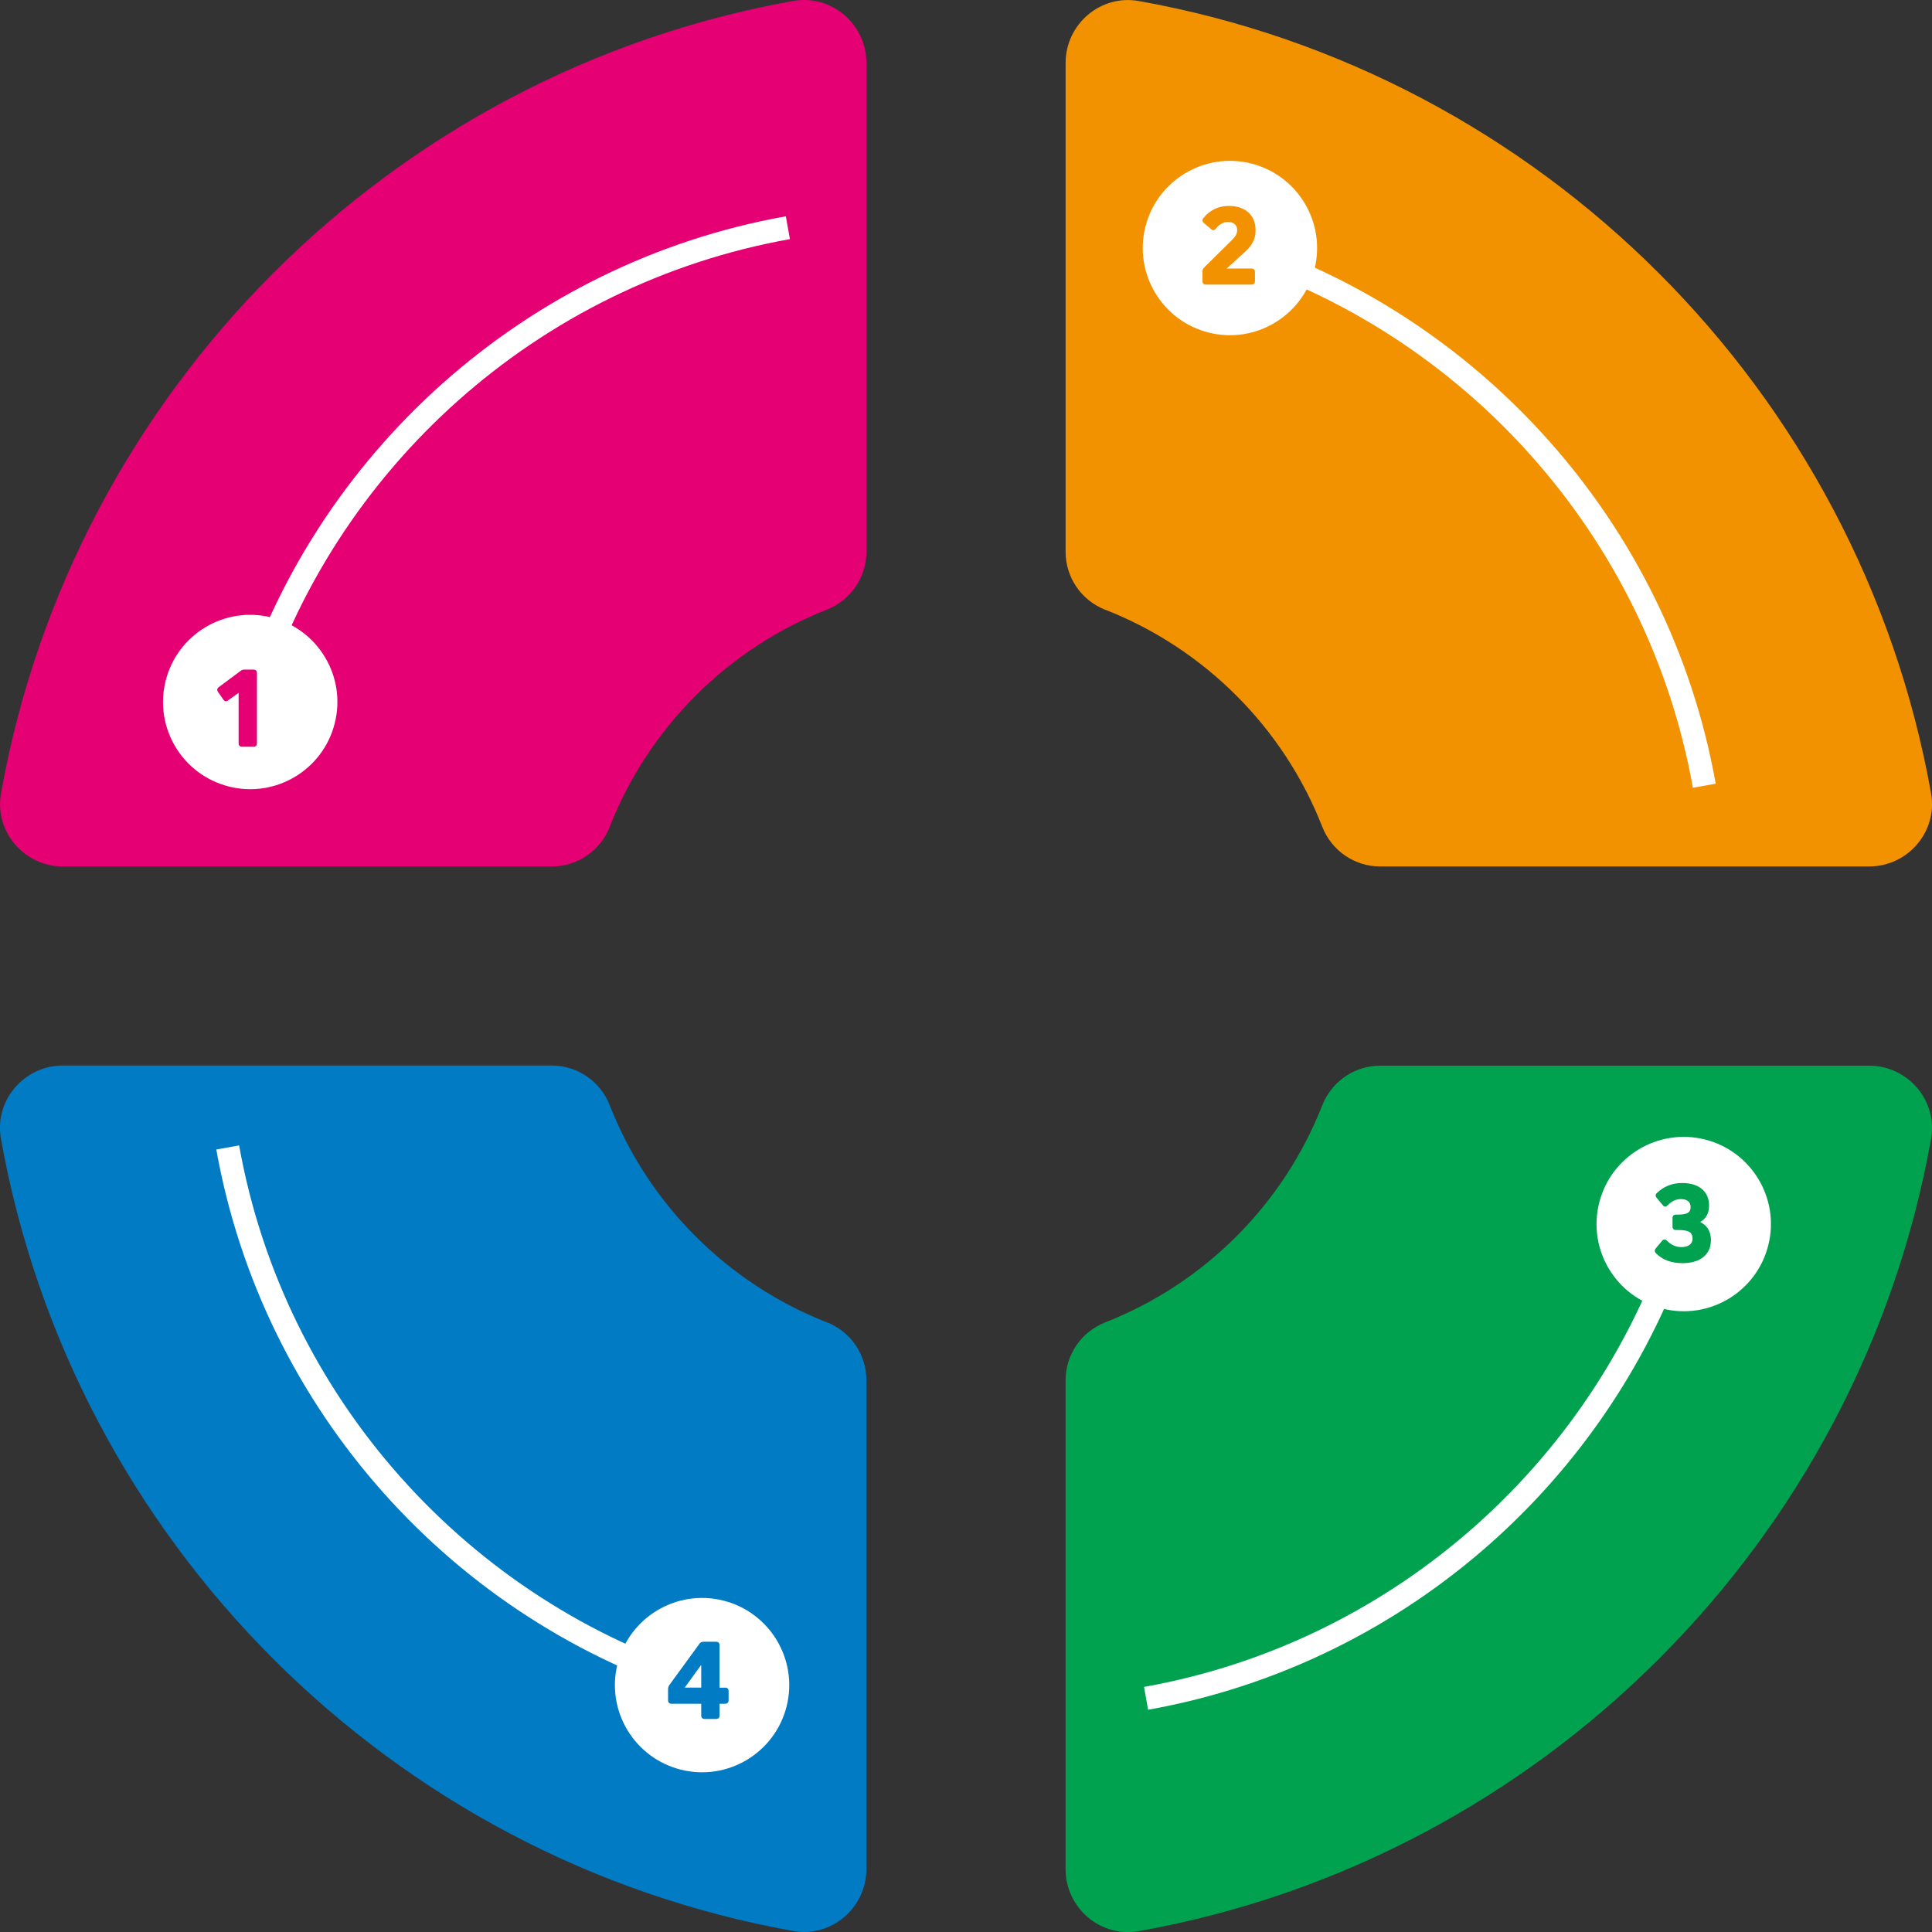 <svg xmlns="http://www.w3.org/2000/svg" id="Laag_1" viewBox="0 0 249.95 249.95"><rect x="0" y="0" width="249.95" height="249.95" fill="#333333" stroke="none"/><defs><style>.cls-1{fill:none;stroke:#fff;stroke-miterlimit:10;stroke-width:3px;}.cls-2{fill:#00a24f;}.cls-3{fill:#007bc4;}.cls-4{fill:#fff;}.cls-5{fill:#f39200;}.cls-6{fill:#e50074;}</style></defs><path class="cls-5" d="m142.99,78.88c12.83,5.03,23.06,15.25,28.08,28.09,1.21,3.09,4.18,5.13,7.5,5.13h63.24c5.02,0,8.9-4.53,8.02-9.46C240.54,50.58,199.38,9.42,147.32.13c-4.94-.88-9.46,3-9.46,8.02v63.24c0,3.32,2.04,6.29,5.13,7.5Z"></path><path class="cls-6" d="m78.88,106.97c5.03-12.83,15.25-23.06,28.08-28.09,3.09-1.21,5.13-4.18,5.13-7.5V8.14c0-5.02-4.53-8.9-9.46-8.02C50.57,9.42,9.41,50.58.13,102.64c-.88,4.94,3,9.46,8.02,9.46h63.24c3.32,0,6.29-2.04,7.5-5.13Z"></path><path class="cls-2" d="m171.07,142.99c-5.03,12.83-15.25,23.06-28.08,28.09-3.09,1.21-5.13,4.18-5.13,7.5v63.24c0,5.02,4.53,8.9,9.46,8.02,52.06-9.29,93.22-50.45,102.51-102.51.88-4.94-3-9.46-8.02-9.46h-63.24c-3.32,0-6.29,2.04-7.5,5.13Z"></path><path class="cls-3" d="m106.96,171.07c-12.83-5.03-23.05-15.25-28.08-28.09-1.21-3.09-4.18-5.13-7.5-5.13H8.14c-5.02,0-8.9,4.53-8.02,9.46,9.29,52.06,50.45,93.22,102.51,102.51,4.94.88,9.46-3,9.46-8.02v-63.24c0-3.32-2.04-6.29-5.13-7.5Z"></path><path class="cls-1" d="m101.93,29.46c-33.17,5.92-60.07,30.18-69.79,61.89"></path><path class="cls-4" d="m21.43,88.08c-1.52,6.04,2.16,12.17,8.2,13.68,6.04,1.52,12.17-2.16,13.68-8.2,1.52-6.04-2.16-12.17-8.2-13.68s-12.17,2.16-13.68,8.2Z"></path><path class="cls-6" d="m33.24,96.16c0,.29-.16.45-.45.45h-1.47c-.29,0-.45-.16-.45-.45v-6.53l-1.36.98c-.24.18-.45.14-.62-.11l-.69-.99c-.16-.24-.11-.46.11-.62l2.8-2.08c.18-.13.32-.18.54-.18h1.14c.29,0,.45.16.45.45v9.09Z"></path><path class="cls-1" d="m158.6,31.86c31.7,9.72,55.97,36.62,61.89,69.79"></path><path class="cls-4" d="m156.38,43.03c-6.04-1.52-9.71-7.64-8.2-13.68,1.52-6.04,7.64-9.71,13.68-8.2,6.04,1.52,9.71,7.64,8.2,13.68-1.52,6.04-7.64,9.71-13.68,8.2Z"></path><path class="cls-5" d="m161.91,34.74c.29,0,.45.16.45.45v1.18c0,.29-.16.45-.45.45h-5.89c-.29,0-.45-.16-.45-.45v-1.23c0-.22.06-.38.22-.54l3.57-3.52c.5-.5.7-.88.7-1.3,0-.66-.45-1.06-1.2-1.06-.59,0-1.12.3-1.55.85-.19.24-.4.29-.62.08l-.94-.8c-.21-.19-.24-.42-.06-.64.82-1.02,1.95-1.57,3.28-1.57,2.14,0,3.47,1.2,3.47,3.14,0,1.1-.42,1.94-1.33,2.77l-2.38,2.16v.03h3.19Z"></path><path class="cls-1" d="m91.35,218.24c-31.7-9.72-55.97-36.62-61.89-69.79"></path><path class="cls-4" d="m93.57,207.07c6.04,1.52,9.71,7.64,8.2,13.68-1.52,6.04-7.64,9.71-13.68,8.2-6.04-1.52-9.71-7.64-8.2-13.68,1.52-6.04,7.64-9.71,13.68-8.2Z"></path><path class="cls-3" d="m93.81,218.33c.29,0,.45.16.45.45v1.19c0,.29-.16.45-.45.45h-.72v1.52c0,.29-.16.45-.45.45h-1.47c-.29,0-.45-.16-.45-.45v-1.52h-3.84c-.29,0-.45-.16-.45-.45v-1.43c0-.22.05-.37.18-.56l3.87-5.31c.14-.19.3-.27.54-.27h1.62c.29,0,.45.16.45.45v5.49h.72Zm-5.22,0h2.13v-2.9h-.03l-2.1,2.9Z"></path><path class="cls-1" d="m148.27,219.72c33.17-5.92,60.07-30.18,69.79-61.89"></path><path class="cls-4" d="m228.77,161.1c1.52-6.04-2.16-12.17-8.2-13.68s-12.17,2.16-13.68,8.2c-1.52,6.04,2.16,12.17,8.2,13.68,6.04,1.52,12.17-2.16,13.68-8.2Z"></path><path class="cls-2" d="m219.97,158.11c.88.42,1.38,1.2,1.38,2.32,0,1.87-1.38,2.99-3.67,2.99-1.47,0-2.61-.43-3.46-1.3-.19-.19-.18-.42,0-.62l.8-.96c.19-.24.42-.24.64-.02.58.56,1.17.82,1.87.82.91,0,1.44-.4,1.44-1.09,0-.83-.48-1.12-1.9-1.12h-.24c-.29,0-.45-.16-.45-.45v-1.09c0-.29.16-.45.45-.45h.16c1.3,0,1.73-.26,1.73-.99,0-.66-.46-1.02-1.26-1.02-.61,0-1.17.26-1.71.8-.21.22-.43.24-.62,0l-.8-.96c-.18-.21-.18-.43.02-.62.9-.86,1.98-1.3,3.27-1.3,2.18,0,3.49,1.09,3.49,2.93,0,.98-.4,1.68-1.12,2.1v.03Z"></path></svg>